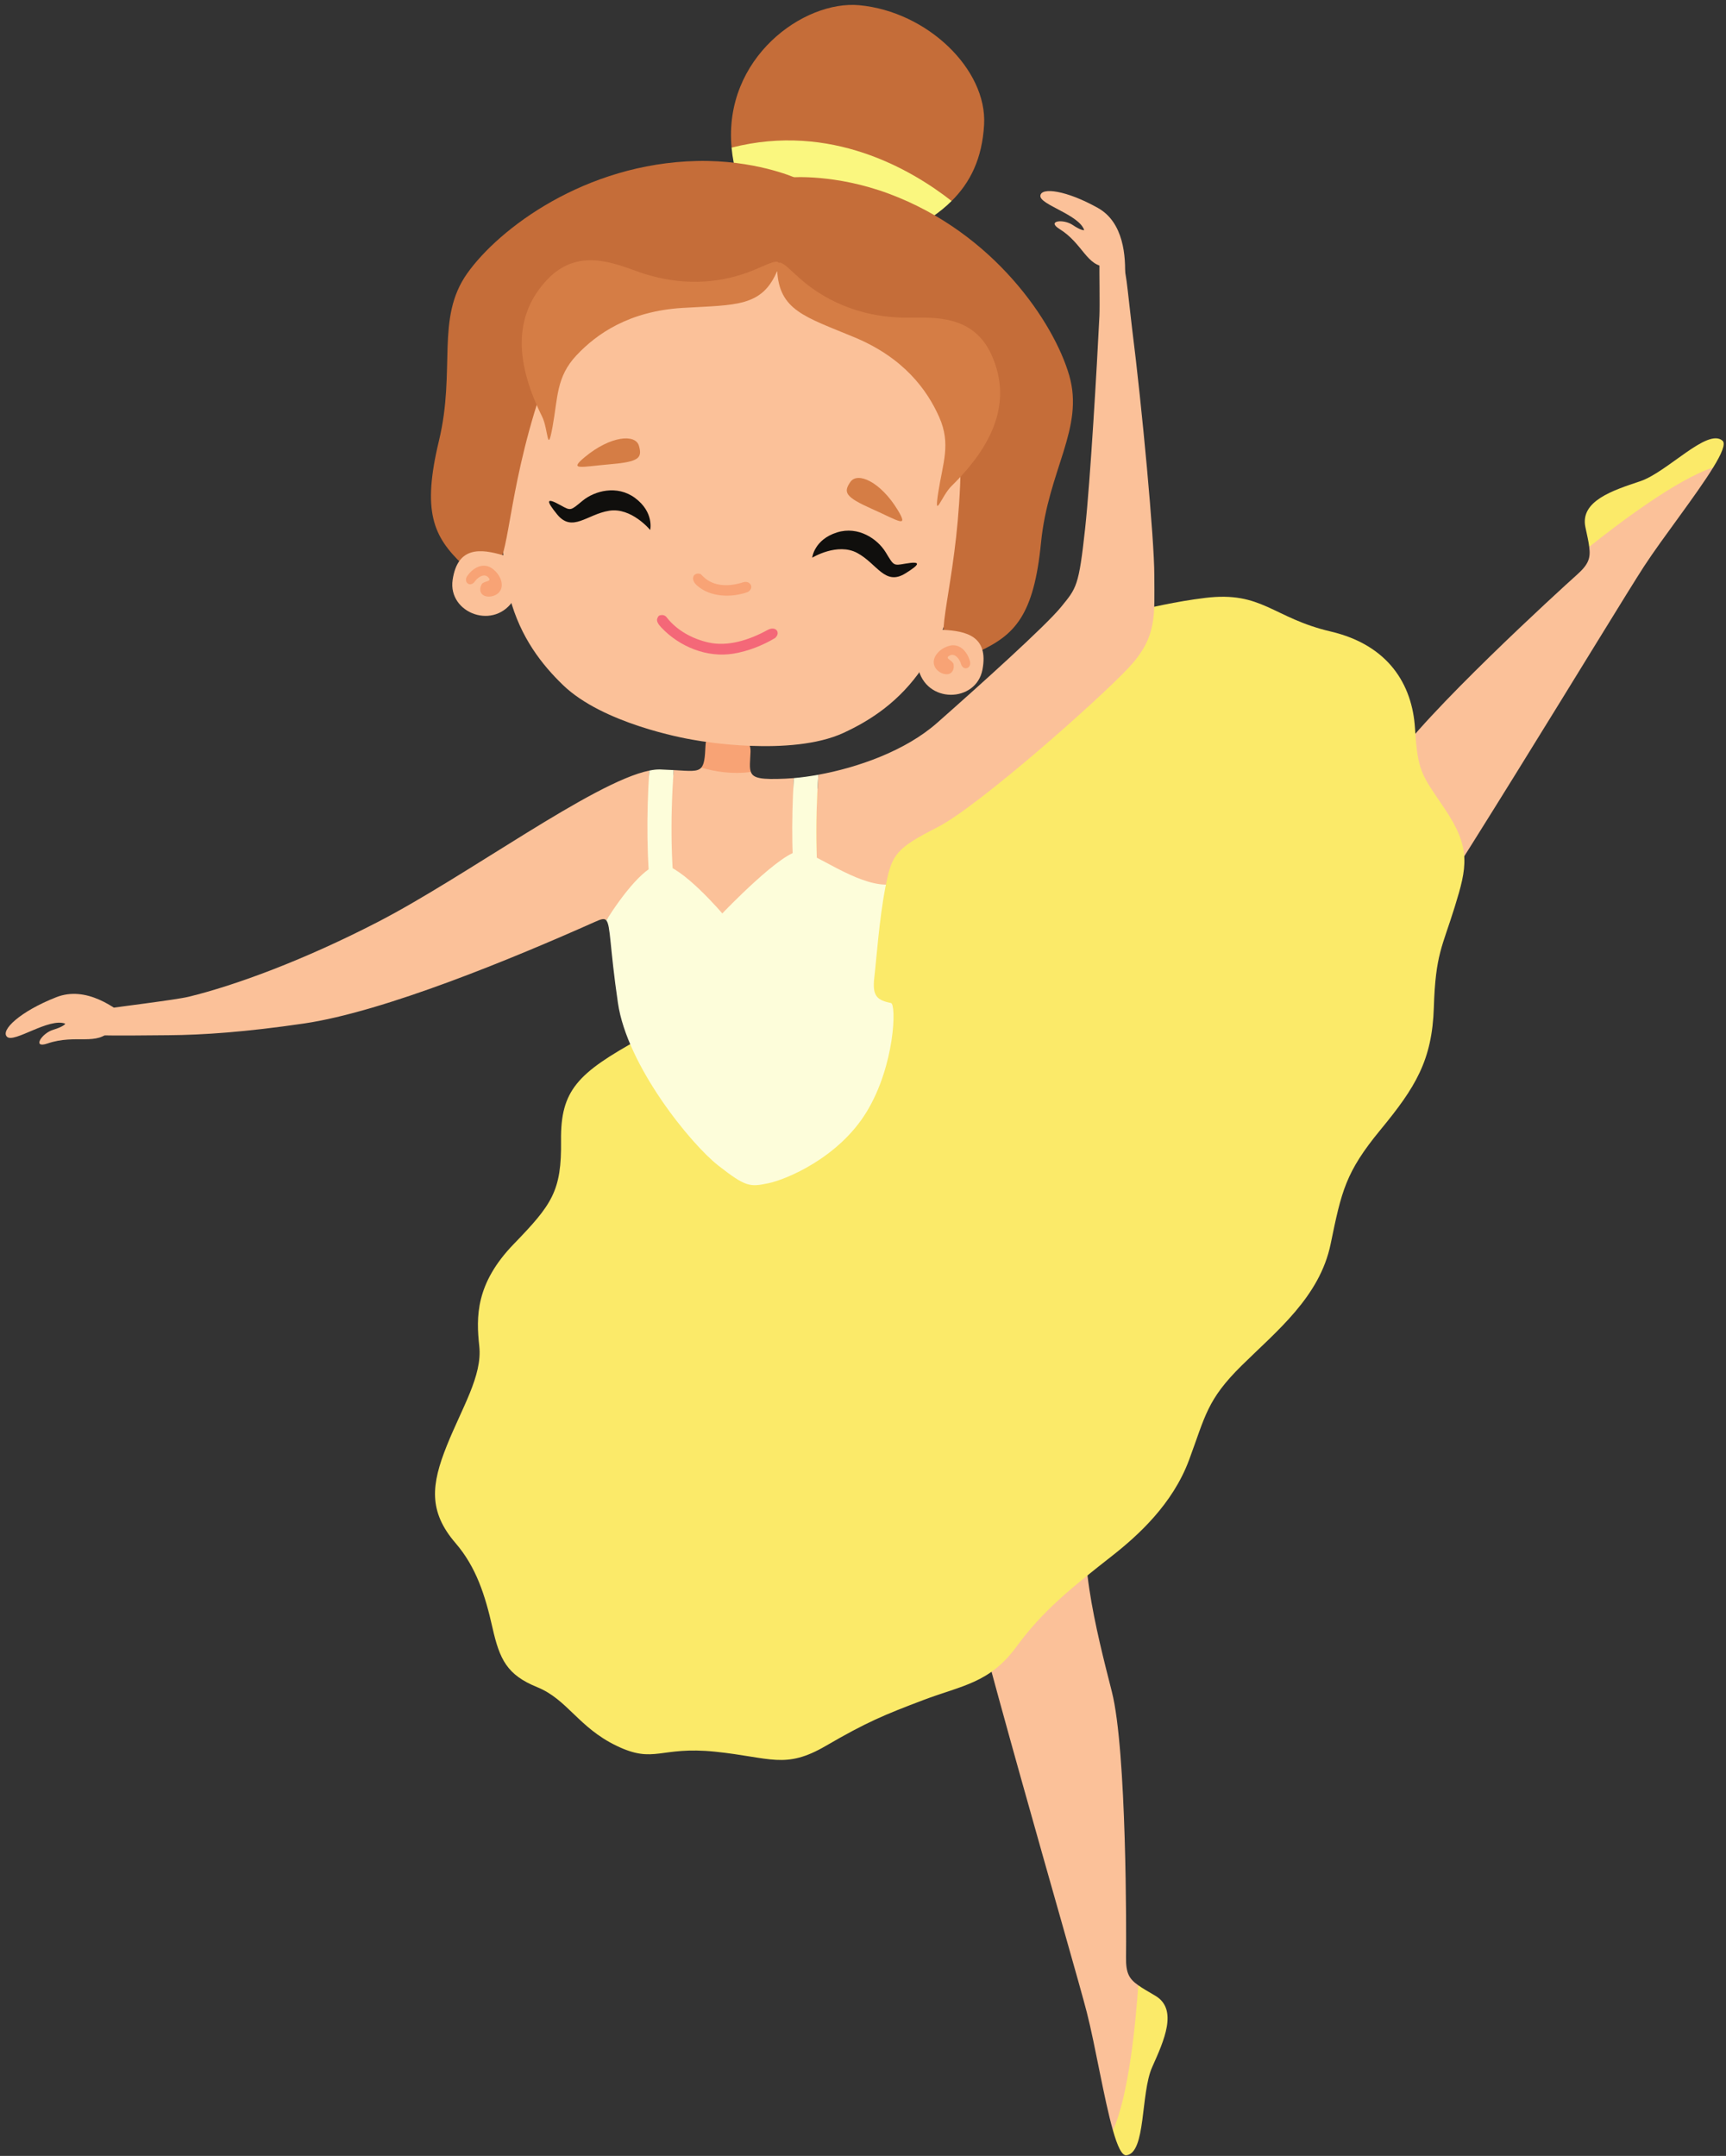 <?xml version="1.0" encoding="UTF-8"?><svg xmlns="http://www.w3.org/2000/svg" xmlns:xlink="http://www.w3.org/1999/xlink" height="1403.6" preserveAspectRatio="xMidYMid meet" version="1.0" viewBox="436.9 296.8 1124.0 1403.6" width="1124.0" zoomAndPan="magnify"><rect x="436.9" y="296.8" width="1124.0" height="1403.6" fill="#333333" stroke="none"/><g><g id="change1_1"><path d="M 1161.66 1683.738 C 1155.852 1663.461 1150.262 1628.879 1144.641 1606.898 C 1136.199 1573.961 1068.301 1342.711 1056.359 1280.531 C 1044.422 1218.352 1161.969 1247.148 1148.82 1273.578 C 1135.672 1300.02 1151.18 1359.77 1160.941 1398.109 C 1170.699 1436.449 1170.398 1556.238 1170.191 1571 C 1170.051 1581.141 1171.988 1585.012 1178.16 1589.301 C 1187.91 1625.422 1184.762 1674.199 1161.66 1683.738" fill="#fbc199" fill-rule="evenodd"/></g><g id="change1_2"><path d="M 1552.559 601.129 C 1541.551 619.121 1519.852 646.629 1507.461 665.629 C 1488.898 694.129 1364.441 900.52 1326.699 951.352 C 1288.969 1002.191 1230.699 896.121 1259.07 887.941 C 1287.441 879.75 1320.961 827.922 1342.609 794.801 C 1364.262 761.691 1452.719 680.898 1463.73 671.078 C 1471.301 664.328 1472.84 660.281 1471.82 652.84 C 1491.84 621.23 1529.91 590.57 1552.559 601.129" fill="#fbc199" fill-rule="evenodd"/></g><g id="change2_1"><path d="M 1178.16 1589.301 C 1180.891 1591.281 1184.531 1593.328 1189.238 1596.109 C 1204.289 1604.969 1194.871 1625.449 1187.211 1642.602 C 1179.559 1659.75 1183.328 1698.289 1170.461 1699.98 C 1167.449 1700.379 1164.512 1693.84 1161.66 1683.738 C 1172 1661.039 1176.48 1613.699 1178.16 1589.301" fill="#fbea69" fill-rule="evenodd"/></g><g id="change2_2"><path d="M 1471.82 652.84 C 1471.441 649.488 1470.488 645.41 1469.352 640.07 C 1465.699 622.988 1487.16 616.078 1504.969 610.129 C 1522.781 604.172 1548.629 575.32 1558.578 583.672 C 1560.898 585.621 1558.07 592.199 1552.559 601.129 C 1528.852 608.859 1490.941 637.57 1471.82 652.84" fill="#fbea69" fill-rule="evenodd"/></g><g id="change2_3"><path d="M 853.344 973.219 C 813.289 995.391 801.844 1006.469 802.262 1039.328 C 802.676 1072.199 796.438 1080.93 771.477 1106.719 C 746.52 1132.512 746.938 1154.141 749.016 1173.281 C 751.098 1192.41 737.785 1213.211 727.801 1238.172 C 717.816 1263.129 715.691 1280.691 733.551 1301.422 C 746.992 1317.012 752.859 1335.422 757.566 1356.34 C 762.277 1377.27 767.07 1387.23 786.766 1395.23 C 806.461 1403.23 813.617 1421.488 838.484 1433.43 C 863.352 1445.371 866.457 1433.512 902.652 1437.23 C 938.844 1440.961 948.105 1448.922 974.711 1433.43 C 1001.309 1417.949 1012.84 1413.219 1038.102 1403.641 C 1063.34 1394.07 1081.328 1392.691 1098.73 1368.988 C 1116.129 1345.281 1134.18 1330.898 1161.289 1309.602 C 1177.91 1296.539 1200.539 1276.109 1211.219 1247.352 C 1221.898 1218.578 1222.852 1208.16 1245.559 1185.77 C 1268.27 1163.371 1296.328 1141.16 1303.43 1106.719 C 1310.52 1072.281 1313.141 1059.961 1335.852 1032.391 C 1358.578 1004.809 1369.559 987.219 1370.648 952.578 C 1371.73 917.941 1376.211 913.191 1384.23 887.27 C 1392.238 861.34 1395.141 849.051 1377.512 823.031 C 1362.629 801.051 1360.121 799.309 1358.371 770.961 C 1356.621 742.602 1341.199 716.781 1303.43 707.93 C 1265.66 699.078 1258.961 681.48 1221.641 686.07 C 1184.32 690.648 1148.219 702.602 1148.219 702.602 L 1064.941 759.789 C 1064.941 759.789 989.574 823.129 974.711 812.621 C 941.707 789.281 893.398 951.051 853.344 973.219" fill="#fbea69" fill-rule="evenodd"/></g><g id="change1_3"><path d="M 969.809 801.191 C 995.125 796.602 1026.34 785.781 1047.141 767.441 C 1074.359 743.43 1117.98 704.211 1127.93 691.91 C 1137.891 679.621 1139.43 678.84 1143.531 641.07 C 1146.969 609.328 1151.238 535.398 1152.871 502.371 C 1153.172 496.109 1152.77 471.391 1152.871 468.641 C 1153.449 451.359 1163.809 432.98 1170.551 479.809 C 1171.238 484.621 1173.34 504.34 1174.078 510.211 C 1180.59 561.52 1188.609 647.84 1188.609 671.23 C 1188.609 697.281 1190.738 711.309 1171.922 731.488 C 1153.109 751.672 1074.211 821.75 1047.141 835.512 C 1020.699 848.961 1017.738 853.012 1013.828 872.75 C 993.98 872.539 968.629 935.969 959.316 934.809 C 948.27 933.441 918.84 1001.648 885.336 934.809 C 880.969 926.102 842.328 879.109 831.707 896 C 830.383 894.461 828.25 895.238 824.324 896.988 C 771.172 920.672 687.199 955.461 634.855 963.141 C 596.816 968.711 569.078 970.609 546.809 970.77 C 537.141 970.84 509.664 971.199 501.66 970.77 C 475.215 969.359 481.684 958.078 507.801 953.34 C 513.789 952.262 551.293 947.781 559.75 945.73 C 590.211 938.32 634.828 921.898 683.055 896.988 C 740.586 867.281 823.387 805.852 859.734 798.488 C 857.812 827.828 873.352 830.422 875.594 798.16 C 885.992 798.75 891.035 799.461 893.574 796.559 C 902.523 792.691 914.336 789.68 925.879 799.371 C 927.402 803.559 932.668 804.441 948.488 803.738 C 950.199 803.66 951.988 803.539 953.871 803.379 C 952.137 831.691 972.422 896.031 972.422 896.031 C 967.945 864.898 967.668 833.051 969.809 801.191" fill="#fbc199" fill-rule="evenodd"/></g><g id="change1_4"><path d="M 523.301 962.328 C 512.109 952.301 492.746 938.449 473.48 946.051 C 449.91 955.34 436.945 967.609 441.512 971.84 C 446.082 976.07 468.777 959.16 479.414 963.262 C 479.414 963.262 478.883 965 471.457 967.262 C 464.027 969.52 457.598 979.672 467.859 976.148 C 486.41 969.789 500.156 978.199 509.277 967.172 C 517.188 957.59 534.492 972.371 523.301 962.328" fill="#fbc199" fill-rule="evenodd"/></g><g id="change1_5"><path d="M 1169.48 477.75 C 1170.129 463.75 1168.711 441.609 1151.871 432.18 C 1131.262 420.641 1114.762 418.512 1114.398 424.301 C 1114.051 430.09 1139.629 436.512 1142.941 446.609 C 1142.941 446.609 1141.371 447.25 1135.359 443.219 C 1129.352 439.191 1118.23 440.52 1126.828 445.859 C 1142.352 455.512 1144.379 470.391 1157.719 470.469 C 1169.301 470.539 1168.828 491.738 1169.48 477.75" fill="#fbc199" fill-rule="evenodd"/></g><g id="change3_1"><path d="M 893.574 796.559 C 895.484 794.379 896 790.211 896.312 782.488 C 897.141 761.82 926.238 770.66 925.656 786.172 C 925.422 792.371 924.812 796.609 925.879 799.371 C 913.57 801.07 902.109 799.07 893.574 796.559" fill="#f8a375" fill-rule="evenodd"/></g><g id="change4_1"><path d="M 875.594 798.16 C 873.352 830.422 873.578 862.711 878.113 894.262 C 878.113 894.262 878.438 898.078 876.23 900.578 C 873.66 903.512 868.789 904.078 865.598 901.691 C 861.645 898.73 861.918 892.512 861.281 886.82 C 857.996 857.551 857.812 827.828 859.734 798.488 C 862.316 797.949 864.664 797.699 866.746 797.75 L 875.594 798.16" fill="#fdfdda" fill-rule="evenodd"/></g><g id="change4_2"><path d="M 969.809 801.191 C 967.668 833.051 967.945 864.898 972.422 896.031 C 972.422 896.031 972.746 899.84 970.539 902.352 C 967.969 905.27 963.098 905.84 959.906 903.461 C 955.953 900.5 956.227 894.27 955.59 888.578 C 952.418 860.352 952.137 831.691 953.871 803.379 C 958.773 802.949 964.16 802.23 969.809 801.191" fill="#fdfdda" fill-rule="evenodd"/></g><g id="change4_3"><path d="M 831.707 896 C 842.328 879.109 858.141 858.789 867.859 859.551 C 880.961 860.578 907.277 891.488 907.277 891.488 C 907.277 891.488 947.23 849.559 958.277 850.941 C 967.586 852.102 993.98 872.539 1013.828 872.75 L 1013.531 874.18 C 1009.449 895.172 1007.672 921.238 1006.262 933.172 C 1004.852 945.09 1007.859 947.922 1017.09 949.801 C 1020.738 950.539 1019.738 990.398 1001.199 1020.77 C 983.055 1050.5 949.086 1064.699 937.16 1067.172 C 925.234 1069.641 922.613 1069.641 904.723 1055.68 C 886.832 1041.711 845.312 990.762 839.309 949.801 C 833.902 912.891 834.586 899.238 831.707 896" fill="#fdfdda" fill-rule="evenodd"/></g><g id="change5_1"><path d="M 1056.594 427.66 C 1068.684 415.684 1076.527 400.16 1077.762 377.902 C 1079.746 341.98 1040.785 304.32 996.484 300.203 C 960.234 296.828 907.926 334.57 913.32 392.906 C 969.25 404.41 1024.785 425.297 1056.594 427.66" fill="#c56d39" fill-rule="evenodd"/></g><g id="change6_1"><path d="M 1056.59 427.66 C 1030.379 407.109 977.891 376.398 913.316 392.91 C 914.477 405.91 918.508 419.879 926.184 434.648 C 934.492 450.621 942.539 461.32 950.328 468.051 L 981.613 476.969 C 1000.109 472.539 1016.43 453.762 1030.238 446.34 C 1040.25 440.969 1049.23 434.98 1056.59 427.66" fill="#faf77f" fill-rule="evenodd"/></g><g id="change1_6"><path d="M 948.293 443.34 L 948.32 443.18 C 902.648 425.969 807.105 483.512 777.098 577.66 C 747.094 671.801 776.34 716.57 803.59 742.852 C 829.508 767.852 882.148 777.422 887.594 778.328 L 891.242 778.949 C 891.242 778.949 951.906 789.801 986.27 773.91 C 1020.629 758.02 1062.949 725.328 1065.48 626.551 C 1068.02 528.07 997.066 442.59 948.293 443.34" fill="#fbc199" fill-rule="evenodd"/></g><g id="change7_1"><path d="M 860.32 641.852 C 860.32 641.852 848.09 626.969 833.57 629.32 C 819.051 631.672 809.543 643.801 799.656 631.621 C 792.625 622.949 792.094 620.238 802.059 625.789 C 808.734 629.5 808.391 629.301 816.27 622.809 C 824.148 616.32 838.766 612.379 850.398 620.961 C 863.023 630.27 860.32 641.852 860.32 641.852" fill="#100f0d" fill-rule="evenodd"/></g><g id="change8_1"><path d="M 853 587.078 C 855.25 595.07 853.012 597.449 834.07 599.07 C 815.129 600.68 806.789 603.41 817.934 594.211 C 834.375 580.641 850.754 579.078 853 587.078" fill="#d57d45" fill-rule="evenodd"/></g><g id="change5_2"><path d="M 737.953 664.16 C 719.188 646.148 711.609 630.039 722.746 583.77 C 733.883 537.512 720.449 504.051 741.121 474.84 C 761.797 445.621 817.867 403.25 890.773 401.609 C 927.98 400.77 954.125 412.289 954.125 412.289 L 943.254 473.281 C 943.254 473.281 810.43 487.359 788.602 553.609 C 766.773 619.859 768.938 661.629 758.637 667.648 C 748.332 673.66 756.719 682.16 737.953 664.16" fill="#c56d39" fill-rule="evenodd"/></g><g id="change1_7"><path d="M 764.766 658.371 C 749.789 653.922 734.906 652.449 731.664 674.301 C 728.422 696.16 759.402 707.762 771.875 686.578 C 784.352 665.391 779.738 662.828 764.766 658.371" fill="#fbc199" fill-rule="evenodd"/></g><g id="change7_2"><path d="M 965.812 659.891 C 965.812 659.891 982.246 649.84 995.191 656.828 C 1008.141 663.82 1013.141 678.391 1026.48 670.121 C 1035.961 664.25 1037.352 661.859 1026.121 663.828 C 1018.59 665.148 1018.98 665.07 1013.672 656.359 C 1008.352 647.641 995.84 639.121 982.039 643.41 C 967.055 648.07 965.812 659.891 965.812 659.891" fill="#100f0d" fill-rule="evenodd"/></g><g id="change8_2"><path d="M 990.691 610.551 C 985.949 617.359 987.281 620.34 1004.641 628.09 C 1022.012 635.828 1028.988 641.141 1021.48 628.789 C 1010.398 610.578 995.438 603.738 990.691 610.551" fill="#d57d45" fill-rule="evenodd"/></g><g id="change5_3"><path d="M 1074.09 721.102 C 1097.719 710.25 1110.172 697.52 1114.82 650.16 C 1119.48 602.801 1143.148 575.602 1133.199 541.219 C 1123.25 506.84 1084.191 448.422 1015.852 422.949 C 980.977 409.961 952.504 412.27 952.504 412.27 L 942.766 473.441 C 942.766 473.441 1063.621 530.32 1062.512 600.059 C 1061.398 669.801 1045.648 708.551 1053.41 717.621 C 1061.172 726.68 1050.461 731.961 1074.09 721.102" fill="#c56d39" fill-rule="evenodd"/></g><g id="change1_8"><path d="M 1050.66 706.852 C 1066.27 707.551 1080.809 711.039 1076.699 732.75 C 1072.602 754.461 1039.52 755.262 1034.691 731.16 C 1029.852 707.051 1035.051 706.141 1050.66 706.852" fill="#fbc199" fill-rule="evenodd"/></g><g id="change8_3"><path d="M 1082.699 528.078 C 1094.609 554.738 1087.73 582.672 1056.512 613.262 C 1049.969 619.66 1044.961 636.422 1047.93 617.23 C 1050.898 598.039 1056.309 585.852 1048.488 568.27 C 1040.672 550.68 1025.5 529.75 993.219 516.352 C 960.934 502.949 944.258 498.891 942.988 472.59 C 942.445 461.352 950.477 472.25 960.742 480.602 C 971.004 488.961 993.012 503.738 1028.129 503.629 C 1044.91 503.578 1070.801 501.41 1082.699 528.078" fill="#d57d45" fill-rule="evenodd"/></g><g id="change3_2"><path d="M 1055.641 717.121 C 1049.211 718.57 1043.109 724.66 1045.461 730.48 C 1047.488 735.531 1056.359 738.629 1057.898 731.98 C 1058.148 730.891 1057.891 729.262 1057.891 729.262 C 1057.281 726.551 1051.57 725.488 1055.309 723.629 C 1055.48 723.539 1055.648 723.461 1055.828 723.391 C 1058.871 722.109 1061.961 725.809 1062.922 729.68 C 1062.922 729.68 1063.762 731.691 1065.488 731.891 C 1067.66 732.129 1069.301 729.859 1068.539 727.262 C 1068.281 726.352 1067.949 725.449 1067.578 724.578 C 1065.66 720.191 1061.559 716.031 1055.922 717.059 C 1055.781 717.09 1055.781 717.09 1055.641 717.121" fill="#f8a375"/></g><g id="change3_3"><path d="M 891.867 670.238 C 888.406 669.93 886.309 673.98 890.789 677.98 C 899.48 685.73 913.336 686 923.789 682.281 C 923.789 682.281 926.082 681.07 926.148 679.09 C 926.227 676.68 923.668 674.969 920.902 675.879 C 912.184 678.691 901.98 679.051 894.969 672.32 C 893.117 670.551 893.664 670.512 891.867 670.238" fill="#f8a375"/></g><g id="change9_1"><path d="M 868.234 697.211 C 865.719 697.281 865.66 698.031 865.121 698.988 C 864.012 700.961 865.586 703.219 867.465 705.23 C 879.387 717.941 897.48 725.219 914.656 722.328 C 924.188 720.719 933.422 717.078 941.598 712.219 C 941.598 712.219 943.75 710.469 943.266 708.391 C 942.652 705.77 939.535 705.391 936.719 706.961 C 924.781 713.539 910.855 717.91 898.359 715.109 C 887.781 712.75 877.539 707.18 870.941 698.578 C 870.941 698.578 870.062 697.328 868.234 697.211" fill="#f46878"/></g><g id="change8_4"><path d="M 793.137 478.98 C 773.148 500.262 770.484 528.91 789.941 568.051 C 794.016 576.238 793.254 593.711 796.742 574.609 C 800.23 555.512 799.113 542.219 812.273 528.172 C 825.434 514.129 846.625 499.328 881.52 497.262 C 916.414 495.191 933.496 496.828 943.32 472.398 C 947.523 461.961 936.359 469.621 923.922 474.148 C 911.488 478.672 885.852 485.422 852.707 473.789 C 836.879 468.238 813.129 457.699 793.137 478.98" fill="#d57d45" fill-rule="evenodd"/></g><g id="change3_4"><path d="M 756.691 666.441 C 762.293 669.922 766.047 677.68 761.922 682.41 C 758.344 686.5 748.953 686.52 749.68 679.75 C 749.797 678.629 750.586 677.172 750.586 677.172 C 752.047 674.82 757.781 675.691 754.863 672.699 C 754.73 672.559 754.594 672.43 754.453 672.309 C 752 670.102 747.871 672.578 745.695 675.922 C 745.695 675.922 744.242 677.539 742.535 677.16 C 740.406 676.691 739.609 674 741.176 671.789 C 741.727 671.012 742.32 670.281 742.965 669.578 C 746.215 666.059 751.457 663.48 756.441 666.289 C 756.566 666.371 756.566 666.371 756.691 666.441" fill="#f8a375"/></g></g></svg>